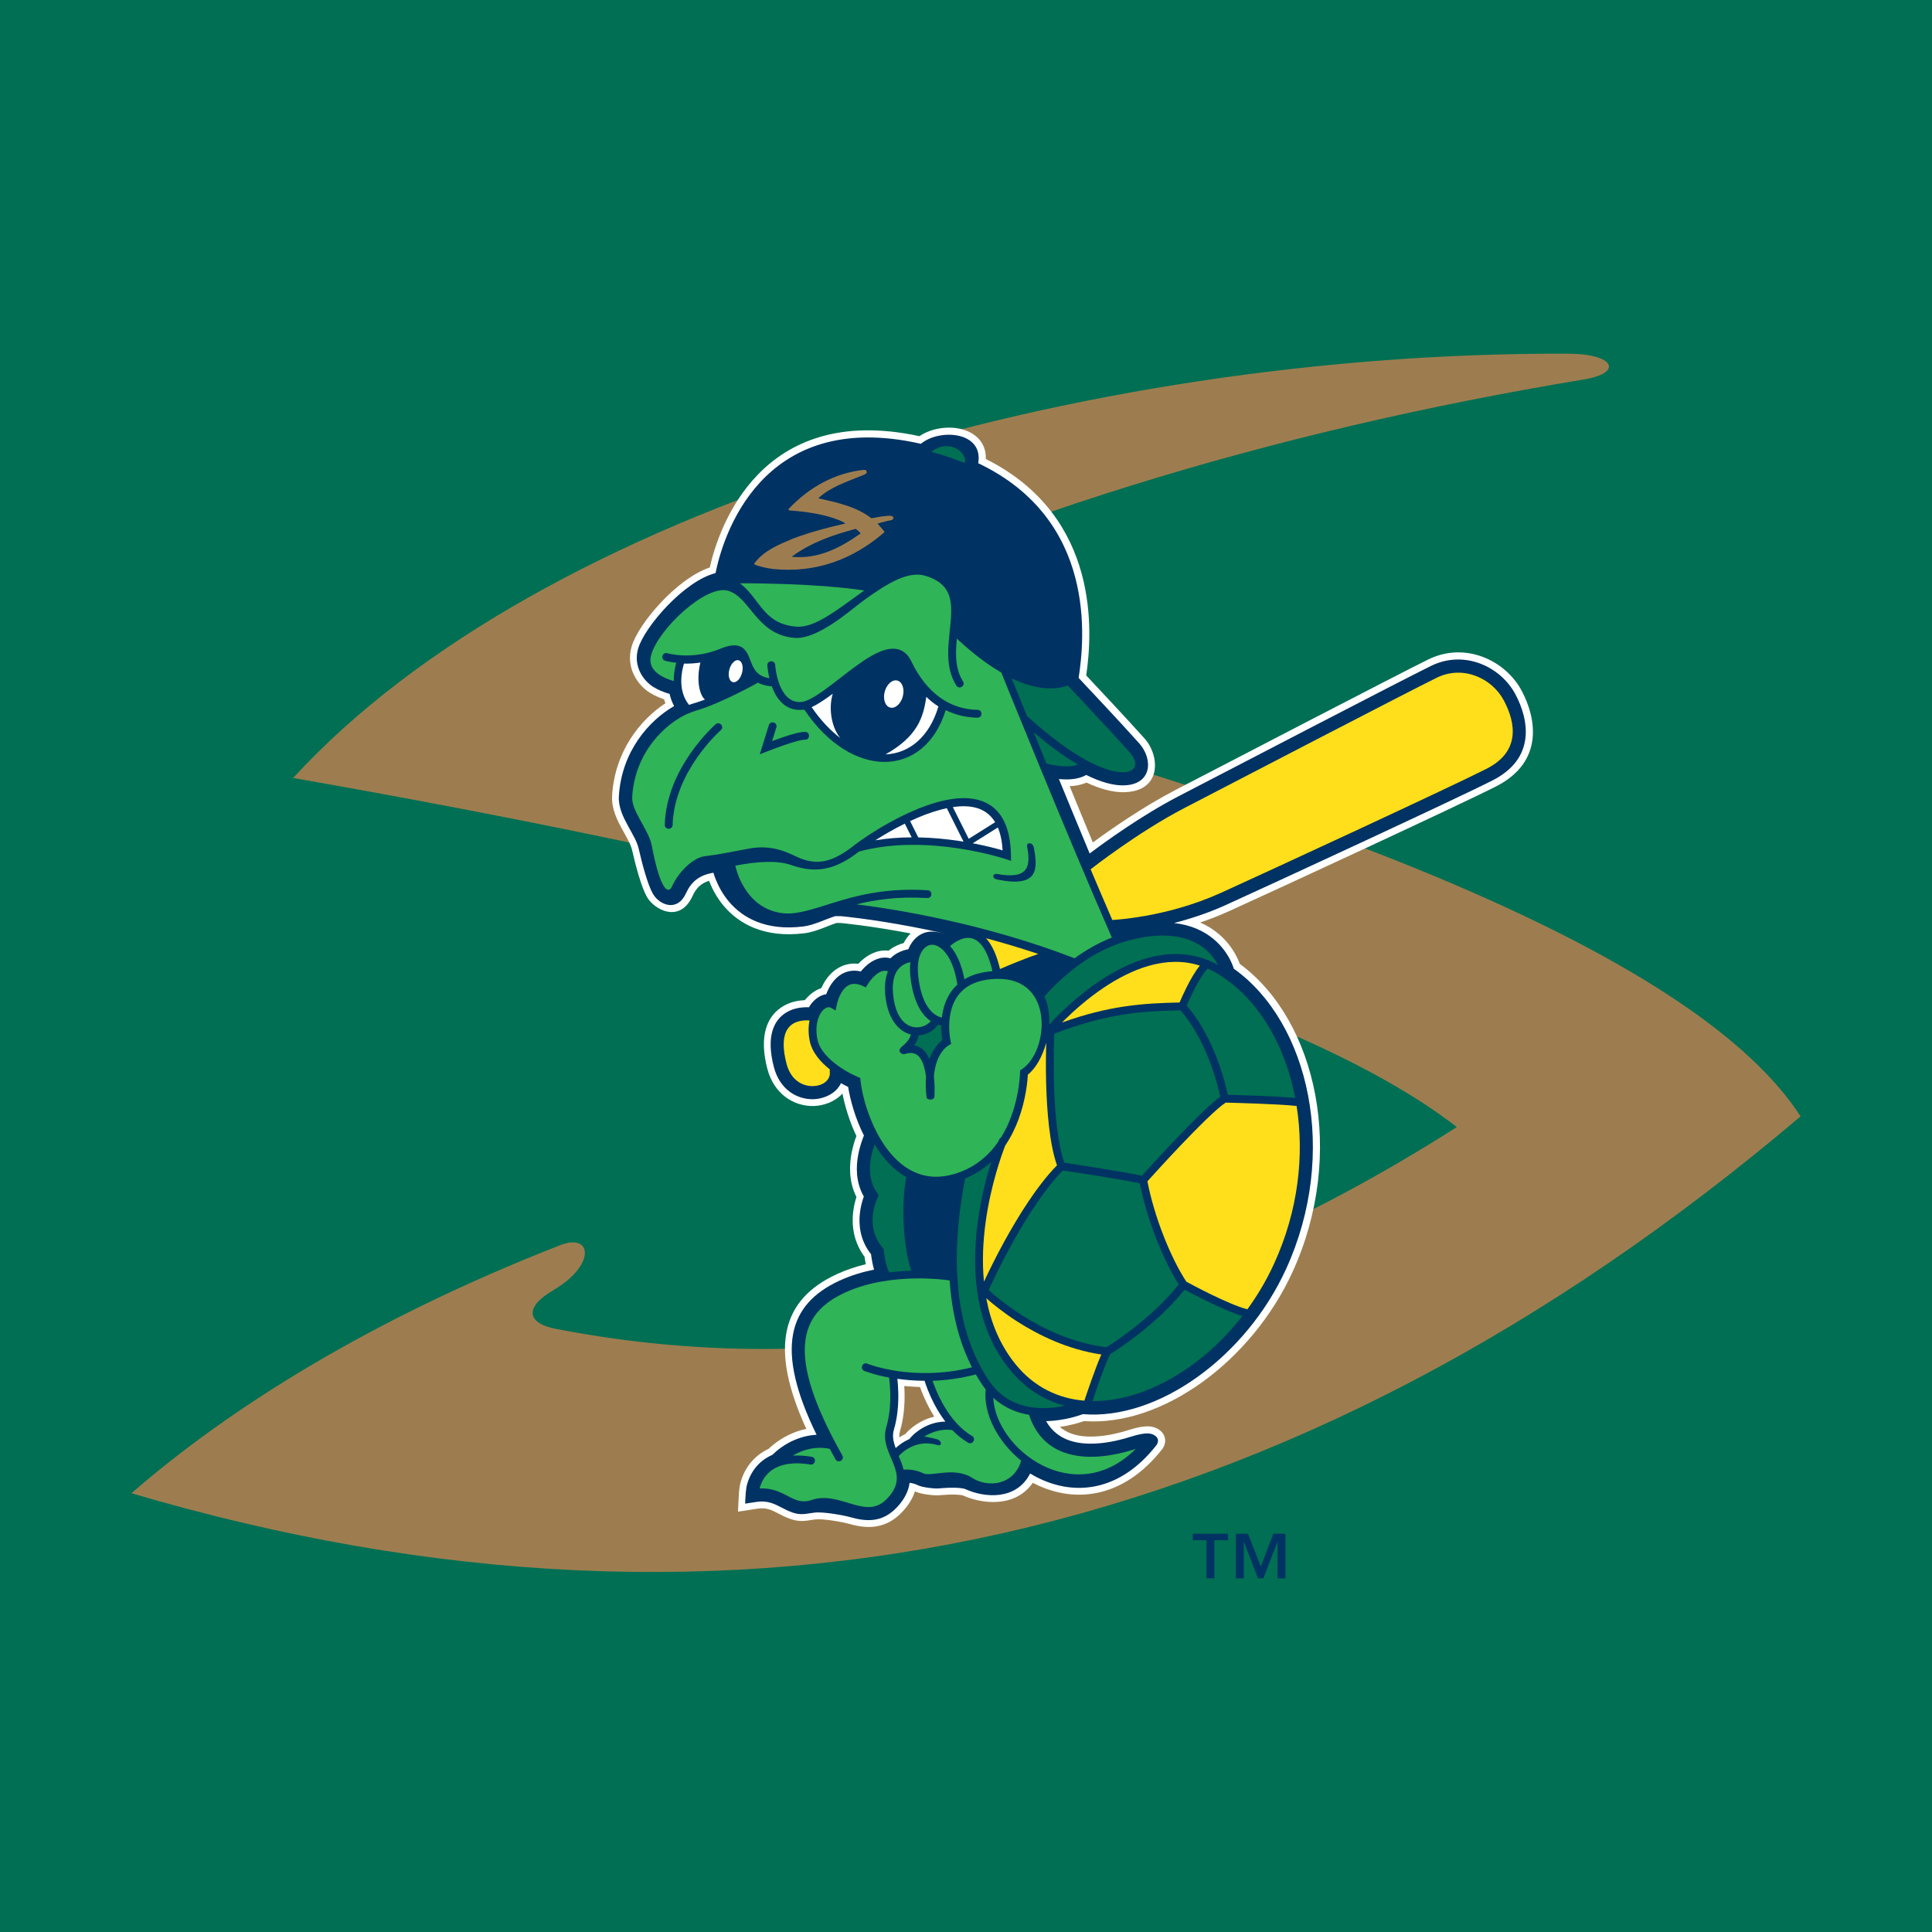 <?xml version="1.0" encoding="utf-8"?>
<!-- Generator: Adobe Illustrator 13.0.0, SVG Export Plug-In . SVG Version: 6.00 Build 14948)  -->
<!DOCTYPE svg PUBLIC "-//W3C//DTD SVG 1.0//EN" "http://www.w3.org/TR/2001/REC-SVG-20010904/DTD/svg10.dtd">
<svg version="1.0" id="Layer_1" xmlns="http://www.w3.org/2000/svg" xmlns:xlink="http://www.w3.org/1999/xlink" x="0px" y="0px"
	 width="192.756px" height="192.756px" viewBox="0 0 192.756 192.756" enable-background="new 0 0 192.756 192.756"
	 xml:space="preserve">
<g>
	<polygon fill-rule="evenodd" clip-rule="evenodd" fill="#006F53" points="0,0 192.756,0 192.756,192.756 0,192.756 0,0 	"/>
	<path fill-rule="evenodd" clip-rule="evenodd" fill="#9D7D4F" d="M29.248,77.616c61.393,10.78,100.093,22.392,116.097,34.83
		c-30.126,19.207-60.092,25.918-89.897,20.133c-2.913-0.564-3.141-2.16-0.26-3.848c4.308-2.521,3.894-5.75,0.703-4.502
		c-19.071,7.453-33.085,16.334-42.777,24.75c60.423,17.842,115.934,5.307,166.529-37.6c-9.962-15.418-46.106-30.862-108.43-46.331
		c26.532-13.181,55.532-22.013,86.8-27.187c3.934-0.651,3.111-2.555-1.544-2.574C107.983,35.101,53.999,50.632,29.248,77.616
		L29.248,77.616z"/>
	<path fill-rule="evenodd" clip-rule="evenodd" fill="#FFFFFF" d="M66.25,69.766c-0.384-0.128-0.898-0.334-1.401-0.643
		c-1.164-0.717-2.471-2.446-1.826-4.638c0.653-2.222,4.453-6.74,7.791-7.867c0.863-3.832,4.99-16.538,20.918-13.101
		c1.123-0.766,2.746-1.026,4.072-0.733c1.377,0.305,2.607,1.277,2.553,3.009c11.533,5.786,10.613,17.477,10.016,21.596
		c1.062,1.131,4.148,4.421,5.823,6.295c1.553,1.735,1.75,5.34-2.147,5.355c-1.04,0.003-2.267-0.316-3.649-0.959
		c-0.552,0.242-1.146,0.336-1.68,0.359c0.745,1.812,1.521,3.71,2.315,5.613c1.756-1.291,4.97-3.537,8.241-5.235
		c4.732-2.457,22.386-11.632,25.216-13.019c3.732-1.829,7.732,0.114,9.333,3.128c1.408,2.648,2.311,7.052-2.569,9.538
		c-3.644,1.856-22.481,10.562-26.621,12.438c-0.978,0.442-1.951,0.818-2.896,1.136c0.687,0.297,1.278,0.672,1.785,1.089
		c0.9,0.744,1.466,1.577,1.807,2.224c0.175,0.332,0.292,0.618,0.365,0.819c7.709,5.666,10.624,19.005,5.266,30.722
		c-4.053,8.861-12.955,15.453-20.806,14.891c-0.428,0.15-1.304,0.424-2.413,0.578c0.945,0.83,2.272,1.055,3.8,0.939
		c1.148-0.086,2.268-0.369,3.117-0.643c0.839-0.268,1.57-0.398,2.143-0.334c0.288,0.033,0.736,0.178,1.062,0.502
		c0.414,0.412,0.543,1.037,0.15,1.68c-4.093,5.252-9.136,5.453-12.97,3.434c-1.813,2.588-5.208,2.062-6.95,1.27
		c-0.101-0.045-0.495-0.104-1.139-0.096c-0.583,0.008-1.119,0.062-1.292,0.074c-0.467,0.031-1.774-0.096-2.378-0.395
		c-0.223,0.689-0.631,1.369-1.257,2.041c-1.831,1.961-3.91,1.598-5.353,1.193c-0.618-0.172-2.524-0.521-3.286-0.436
		c-0.331,0.037-0.623,0.092-0.894,0.125c-0.326,0.039-0.741,0.062-1.191-0.041c-0.312-0.072-0.611-0.178-0.906-0.307
		c-0.231-0.104-0.461-0.219-0.695-0.34c-0.424-0.221-0.709-0.363-1.028-0.453c-0.287-0.08-0.631-0.125-1.104-0.053l-1.943,0.297
		c0,0,0.078-1.717,0.104-1.986c0.03-0.314,0.085-0.695,0.162-0.965c0.145-0.516,0.421-1.209,0.953-1.879
		c0.446-0.559,1.047-1.07,1.834-1.436c0.075-0.072,0.17-0.16,0.281-0.254c0.312-0.27,0.764-0.615,1.341-0.936
		c0.582-0.324,1.306-0.629,2.146-0.797c-3.759-8.18-2.422-12.916,3.012-15.43c0.96-0.443,1.949-0.77,2.919-1.006
		c-0.052-0.262-0.094-0.527-0.124-0.738c-1.15-1.541-1.28-3.225-1.136-4.469c0.068-0.586,0.2-1.104,0.327-1.498
		c-0.781-1.557-0.709-3.188-0.489-4.359c0.131-0.691,0.326-1.297,0.486-1.73c-0.705-1.465-1.158-3.037-1.394-4.232
		c-0.76,0.844-1.93,1.223-2.881,1.244c-1.907,0.043-3.942-1.135-4.616-3.727c-0.813-3.123-0.143-5.273,1.679-6.289
		c0.753-0.418,1.529-0.525,2.053-0.545c0.428-0.494,0.974-0.984,1.658-1.203c0.117-0.262,0.267-0.551,0.458-0.832
		c0.587-0.864,1.678-1.772,3.234-1.595c0.133-0.141,0.284-0.289,0.451-0.429c0.498-0.42,1.431-1.018,2.565-0.878l0.118-0.092
		c0.485-0.365,0.989-0.562,1.387-0.668c0.186-0.357,0.419-0.685,0.698-0.962c-4.179-0.79-6.946-1.037-6.946-1.037
		c-0.067-0.007-0.282-0.007-0.441-0.007c-0.503,0.166-0.969,0.362-1.419,0.533c-0.538,0.204-1.155,0.418-1.819,0.498
		c-3.996,0.487-6.504-0.956-7.984-2.688c-0.716-0.838-1.166-1.712-1.441-2.391l-0.062-0.157c-0.832,0.259-1.294,0.745-1.661,1.541
		c-1.256,2.723-3.794,1.353-4.52,0.095c-0.596-1.036-1.148-3.184-1.508-4.741c-0.053-0.227-0.163-0.507-0.347-0.874
		c-0.2-0.397-0.431-0.796-0.648-1.193c-0.428-0.787-1.068-1.996-0.989-3.313c0.263-4.435,2.812-7.584,5.319-9.232
		C66.335,70.03,66.29,69.898,66.25,69.766L66.25,69.766L66.25,69.766z M90.123,143.172l0.211-0.105
		c0.091-0.107,0.209-0.234,0.334-0.352c0.227-0.213,0.559-0.486,0.988-0.744c0.422-0.252,0.946-0.49,1.559-0.631
		c-0.212-0.336-0.399-0.666-0.563-0.982c-0.414-0.789-0.695-1.506-0.863-1.977c-0.555-0.016-1.081-0.051-1.57-0.102
		c0.012,0.191,0.022,0.4,0.027,0.623c0.026,1.068-0.043,2.512-0.458,3.896c-0.058,0.195-0.076,0.391-0.057,0.602
		C89.852,143.324,89.982,143.248,90.123,143.172L90.123,143.172z"/>
	<path fill-rule="evenodd" clip-rule="evenodd" fill="#003263" d="M107.615,67.633c0.738,0.785,4.224,4.493,6.043,6.528
		c1.414,1.58,1.302,4.186-1.632,4.196c-0.974,0.003-2.197-0.32-3.656-1.041c-0.858,0.506-1.992,0.479-2.723,0.408
		c0.976,2.359,2.009,4.902,3.069,7.429c1.455-1.097,5.126-3.767,8.86-5.707c4.729-2.455,22.372-11.625,25.2-13.01
		c3.341-1.637,6.958,0.089,8.414,2.83c1.347,2.535,2.068,6.38-2.271,8.591c-3.64,1.854-22.457,10.549-26.593,12.424
		c-1.799,0.815-3.586,1.396-5.191,1.81c1.71,0.189,2.988,0.81,3.925,1.585c0.814,0.673,1.327,1.426,1.635,2.012
		c0.157,0.298,0.263,0.553,0.328,0.734c0.033,0.091,0.059,0.17,0.076,0.229c7.508,5.346,10.511,18.374,5.21,29.963
		c-4.004,8.754-12.771,15.102-20.269,14.475c-0.425,0.158-1.886,0.654-3.671,0.701c1.106,1.936,3.11,2.373,5.204,2.215
		c1.223-0.092,2.397-0.391,3.277-0.672c0.81-0.262,1.429-0.354,1.853-0.307c0.354,0.041,1.146,0.393,0.697,1.131
		c-4.029,5.16-9.001,5.059-12.623,2.855c-1.4,2.742-4.615,2.395-6.415,1.576c-0.264-0.121-0.812-0.168-1.437-0.158
		c-0.6,0.006-1.15,0.062-1.33,0.074c-0.408,0.027-1.589-0.104-2.029-0.326c-0.271-0.141-0.565-0.207-0.816-0.236
		c-0.103,0.787-0.474,1.596-1.25,2.428c-1.549,1.662-3.273,1.387-4.656,1c-0.63-0.176-2.647-0.559-3.552-0.459
		c-0.332,0.037-0.625,0.094-0.897,0.127c-0.295,0.033-0.618,0.049-0.954-0.029c-0.27-0.061-0.527-0.154-0.782-0.266
		c-0.218-0.096-0.435-0.207-0.655-0.32c-0.417-0.215-0.761-0.393-1.158-0.504c-0.38-0.107-0.823-0.158-1.399-0.07l-1.105,0.168
		c0,0,0.038-0.846,0.063-1.104c0.026-0.277,0.071-0.609,0.138-0.846c0.127-0.451,0.369-1.055,0.828-1.633
		c0.403-0.504,0.953-0.965,1.689-1.285c0.077-0.078,0.19-0.186,0.336-0.311c0.284-0.246,0.698-0.562,1.226-0.855
		c0.732-0.406,1.701-0.777,2.849-0.836c-4.192-8.572-2.83-13.01,2.263-15.367c1.135-0.523,2.321-0.879,3.472-1.113
		c-0.074-0.248-0.128-0.49-0.169-0.693c-0.065-0.328-0.109-0.633-0.135-0.844c-1.11-1.395-1.244-2.943-1.11-4.111
		c0.071-0.611,0.218-1.139,0.347-1.514l0.046-0.127c-0.827-1.438-0.782-3.004-0.562-4.17c0.122-0.646,0.304-1.207,0.455-1.615
		l0.115-0.301c-0.868-1.709-1.38-3.609-1.574-4.846c-0.197-0.098-0.443-0.223-0.717-0.379c-0.482,1.053-1.721,1.576-2.766,1.6
		c-1.598,0.035-3.338-0.939-3.928-3.209c-0.775-2.975-0.08-4.711,1.343-5.504c0.625-0.348,1.28-0.441,1.743-0.459
		c0.154-0.008,0.293-0.004,0.413,0.002l0.115-0.186c0.354-0.531,0.928-1.021,1.61-1.119c0.117-0.311,0.286-0.684,0.526-1.035
		c0.544-0.801,1.521-1.558,2.924-1.236c0.166-0.202,0.381-0.436,0.634-0.649c0.497-0.419,1.35-0.922,2.324-0.662
		c0.105-0.103,0.214-0.198,0.327-0.283c0.459-0.344,0.934-0.507,1.285-0.586l0.17-0.033c0.44-1.066,1.296-1.806,2.463-1.761
		c0.366,0.014,1.167,0.188,1.167,0.188c-1.136-0.253-2.212-0.474-3.208-0.663c-4.265-0.809-7.094-1.062-7.094-1.062
		c-0.095-0.008-0.452-0.01-0.613-0.009c-0.554,0.178-1.065,0.392-1.556,0.578c-0.529,0.201-1.081,0.389-1.656,0.458
		c-3.761,0.458-6.04-0.891-7.373-2.45c-0.655-0.768-1.069-1.571-1.324-2.2c-0.112-0.277-0.195-0.521-0.253-0.716
		c-1.437,0.245-2.209,0.904-2.746,2.069c-0.872,1.892-2.65,1.143-3.286,0.04c-0.533-0.927-1.066-2.961-1.433-4.55
		c-0.071-0.305-0.208-0.642-0.403-1.029c-0.202-0.404-0.438-0.81-0.658-1.215c-0.438-0.803-0.972-1.846-0.906-2.939
		c0.266-4.476,3.006-7.563,5.513-9.003c-0.217-0.403-0.361-0.815-0.454-1.217l-0.284-0.085c-0.359-0.115-0.848-0.305-1.323-0.598
		c-0.99-0.61-2.053-2.052-1.525-3.85c0.624-2.122,4.563-6.72,7.719-7.516c0.641-3.211,4.321-16.569,20.484-12.901
		c1.86-1.542,6.259-1.244,5.724,1.939C109.458,51.86,108.207,63.813,107.615,67.633L107.615,67.633L107.615,67.633z M91.096,143.172
		c0.202-0.189,0.499-0.434,0.882-0.664c0.585-0.35,1.377-0.662,2.341-0.674c-0.45-0.59-0.817-1.201-1.112-1.766
		c-0.55-1.055-0.858-1.967-0.964-2.307c-1.007-0.004-1.921-0.084-2.713-0.197c0.035,0.312,0.078,0.785,0.091,1.354
		c0.025,1.035-0.044,2.404-0.431,3.703c-0.157,0.518-0.098,1.016,0.066,1.545c0.033,0.104,0.069,0.209,0.107,0.311l0.134-0.121
		c0.211-0.184,0.521-0.42,0.918-0.629c0.1-0.053,0.205-0.105,0.317-0.154C90.745,143.553,90.887,143.369,91.096,143.172
		L91.096,143.172z"/>
	<path fill-rule="evenodd" clip-rule="evenodd" fill="#006F53" d="M93.582,102.229c0.129,0.039,0.244,0.062,0.337,0.078
		c-0.004,0.23,0.002,0.445,0.013,0.643c0.02,0.346,0.057,0.631,0.087,0.822c-0.331,0.252-0.903,0.812-1.282,1.885
		c-0.298-0.668-0.778-1.236-1.53-1.363c0.201-0.27,0.385-0.607,0.456-1C92.429,103.25,93.146,102.863,93.582,102.229L93.582,102.229
		z"/>
	<path fill-rule="evenodd" clip-rule="evenodd" fill="#006F53" d="M96.254,46.199c-1.016-0.419-2.122-0.793-3.323-1.116
		C94.62,43.723,96.538,45.071,96.254,46.199L96.254,46.199z"/>
	<path fill-rule="evenodd" clip-rule="evenodd" fill="#FFFFFF" d="M87.335,83.835c0.814-0.521,1.832-1.117,2.937-1.662l0.686,1.37
		C89.776,83.549,88.554,83.634,87.335,83.835L87.335,83.835z"/>
	<path fill-rule="evenodd" clip-rule="evenodd" fill="#2FB457" d="M95.832,116.918c-0.026,0.006-0.052,0.016-0.076,0.027
		c-0.195,0.074-0.397,0.139-0.605,0.199c-6.3,1.818-9.017-6.363-9.299-9.355l-0.021-0.236c0,0-0.446-0.182-0.792-0.359
		c-0.353-0.178-0.827-0.441-1.317-0.781c-0.996-0.693-1.958-1.639-2.175-2.744c-0.23-1.184,0.006-2.094,0.364-2.631
		c0.378-0.566,0.778-0.609,0.983-0.494l0.475,0.271c0,0,0.14-0.727,0.229-0.992c0.091-0.277,0.234-0.623,0.442-0.93
		c0.397-0.582,0.991-1.004,2.023-0.529l0.318,0.146c0,0,0.26-0.432,0.398-0.613c0.143-0.188,0.344-0.422,0.581-0.623
		c0.402-0.339,0.816-0.518,1.235-0.364c-0.273,0.649-0.39,1.528-0.231,2.702c0.302,2.213,1.38,3.314,2.517,3.605
		c-0.074,0.307-0.264,0.59-0.483,0.824c-0.13,0.141-0.26,0.252-0.358,0.328c-0.625,0.488-0.101,0.848,0.19,0.809
		c1.213-0.43,1.771,0.328,2.05,1.598c0.046,0.207,0.081,0.42,0.107,0.629c-0.046,0.596-0.035,1.279,0.057,2.061
		c0.062,0.344,0.728,0.303,0.778-0.014c0,0,0.03-0.373,0.023-0.916c-0.004-0.332-0.023-0.73-0.072-1.145
		c0.086-0.998,0.345-1.691,0.614-2.158c0.212-0.367,0.434-0.605,0.596-0.748c0.081-0.072,0.148-0.121,0.191-0.148
		c0.032-0.021,0.32-0.18,0.32-0.18s-0.148-0.672-0.181-1.252c-0.035-0.594-0.014-1.373,0.196-2.148
		c0.404-1.496,1.519-3.031,4.565-3.096h0.051c5.717-0.082,5.116,7.264,2.427,9.018l-0.175,0.115c0,0-0.012,0.725-0.124,1.525
		c-0.115,0.812-0.337,1.914-0.766,3.076c-0.258,0.699-0.589,1.416-1.014,2.1c-0.076,0.037-0.145,0.104-0.188,0.207l-0.085,0.207
		C98.734,115.162,97.523,116.268,95.832,116.918L95.832,116.918z"/>
	<path fill-rule="evenodd" clip-rule="evenodd" fill="#2FB457" d="M95.515,98.23c-0.719,0.66-1.136,1.488-1.361,2.32
		c-0.089,0.33-0.146,0.656-0.184,0.971l-0.104-0.025c-0.188-0.049-0.456-0.16-0.742-0.398c-0.568-0.469-1.271-1.494-1.514-3.74
		c-0.247-2.267,0.699-3.129,1.426-3.101C93.85,94.288,95.086,95.345,95.515,98.23L95.515,98.23z"/>
	<path fill-rule="evenodd" clip-rule="evenodd" fill="#2FB457" d="M99.021,96.898c-1.175,0.08-2.091,0.374-2.801,0.805
		c-0.276-1.485-0.793-2.604-1.431-3.317l0.074-0.064c0.094-0.078,0.231-0.184,0.398-0.292c0.342-0.22,0.78-0.427,1.232-0.455
		C97.237,93.529,98.341,93.972,99.021,96.898L99.021,96.898z"/>
	<path fill-rule="evenodd" clip-rule="evenodd" fill="#2FB457" d="M90.834,96.001c-0.055,0.439-0.058,0.924-0.001,1.44
		c0.291,2.682,1.224,3.893,2.031,4.439c-0.809,0.959-3.234,1.223-3.724-2.373c-0.261-1.912,0.301-2.749,0.813-3.133
		c0.271-0.203,0.56-0.304,0.784-0.354L90.834,96.001L90.834,96.001z"/>
	<path fill-rule="evenodd" clip-rule="evenodd" fill="#FFDF1B" d="M80.768,101.814c-0.123,0.58-0.134,1.258,0.011,2.004
		c0.237,1.209,1.131,2.184,2.026,2.889c-0.023,0.061-0.033,0.133-0.021,0.215c0.111,0.75-0.588,1.412-1.679,1.438
		c-1.016,0.023-2.202-0.57-2.633-2.229c-0.7-2.688,0.034-3.654,0.715-4.031c0.378-0.211,0.807-0.283,1.157-0.297
		C80.52,101.797,80.667,101.803,80.768,101.814L80.768,101.814z"/>
	<path fill-rule="evenodd" clip-rule="evenodd" fill="#006F53" d="M96.288,117.578c1.031-0.42,1.892-0.996,2.612-1.662
		c-0.464,1.471-1.019,3.568-1.343,5.951c-0.625,4.602-0.394,10.367,3.163,14.746c1.56,1.922,3.45,3.096,5.513,3.637
		c-0.553,0.119-1.227,0.221-1.959,0.234c-1.89,0.039-4.11-0.5-5.628-2.766C95.339,132.781,94.707,125.834,96.288,117.578
		L96.288,117.578z"/>
	<path fill-rule="evenodd" clip-rule="evenodd" fill="#2FB457" d="M99.099,139.453c1.093,1.012,2.355,1.504,3.57,1.703
		c1.206,3.67,4.318,4.359,7.005,4.156c1.358-0.104,2.641-0.434,3.577-0.732l0.061-0.02
		C107.234,150.609,99.33,144.605,99.099,139.453L99.099,139.453z"/>
	<path fill-rule="evenodd" clip-rule="evenodd" fill="#2FB457" d="M82.782,144.549c0.183,0.34,0.375,0.688,0.574,1.043
		c0.256,0.455,0.938,0.07,0.682-0.385c-5.779-10.244-4.214-14.174,0.246-16.236c2.333-1.08,4.959-1.387,7.02-1.42
		c1.802-0.029,3.147,0.152,3.443,0.197c0.215,3.227,0.938,6.143,2.228,8.668c-2.903,0.73-5.481,0.652-7.354,0.387
		c-1.919-0.275-3.09-0.748-3.09-0.748c-0.484-0.197-0.777,0.527-0.295,0.723c0,0,0.918,0.377,2.47,0.666
		c0.034,0.256,0.097,0.805,0.114,1.506c0.024,0.992-0.044,2.271-0.399,3.459c-0.215,0.723-0.121,1.389,0.069,2.002
		c0.181,0.578,0.461,1.141,0.683,1.719c0.404,1.053,0.572,2.062-0.629,3.352c-1.025,1.096-2.083,0.982-3.346,0.631
		c-0.66-0.186-1.33-0.42-2.006-0.551c-0.703-0.137-1.45-0.17-2.21,0.088c-0.495,0.172-0.889,0.17-1.245,0.088
		c-0.19-0.045-0.371-0.111-0.55-0.189c-0.194-0.086-0.385-0.186-0.58-0.285c-0.21-0.109-0.423-0.221-0.649-0.322
		c-0.236-0.105-0.486-0.203-0.755-0.279c-0.418-0.119-0.884-0.186-1.419-0.158l0.021-0.078c0.094-0.334,0.268-0.768,0.591-1.172
		c0.623-0.781,1.871-1.557,4.456-1.141c0.514,0.084,0.639-0.688,0.124-0.771c-0.704-0.113-1.33-0.146-1.884-0.115l0.166-0.094
		C80.117,144.652,81.328,144.258,82.782,144.549L82.782,144.549z"/>
	<path fill-rule="evenodd" clip-rule="evenodd" fill="#2FB457" d="M95.016,142.686c0.458,0.475,0.978,0.906,1.566,1.252
		c0.451,0.262,0.845-0.414,0.396-0.676c-2.381-1.391-3.588-4.477-3.935-5.5c1.319-0.049,2.775-0.232,4.316-0.637
		c0.2,0.352,0.413,0.693,0.637,1.029c0.112,0.166,0.228,0.326,0.346,0.477c-0.256,2.43,1.221,5.221,3.54,7.105
		c-0.746,2.508-3.377,2.691-4.875,1.719c-0.951-0.619-2.057-0.6-2.955-0.514c-0.439,0.043-0.854,0.105-1.213,0.129
		c-0.36,0.023-0.567-0.002-0.678-0.059c-0.489-0.248-0.985-0.342-1.352-0.379c-0.381-0.035-0.641-0.008-0.661-0.004
		c-0.062-0.268-0.149-0.527-0.247-0.781c-0.074-0.191-0.154-0.383-0.236-0.574c0.024-0.02,0.048-0.041,0.07-0.068
		c0,0,0.09-0.102,0.256-0.248c0.177-0.154,0.437-0.352,0.77-0.527c0.661-0.35,1.6-0.607,2.75-0.258
		c0.499,0.152,0.486-0.418-0.013-0.572c-0.512-0.154-1.285-0.279-1.285-0.279C92.847,142.943,93.893,142.496,95.016,142.686
		L95.016,142.686z"/>
	<path fill-rule="evenodd" clip-rule="evenodd" fill="#006F53" d="M106.196,116.01c-1.312-3.721-1.069-11.387-1.008-12.871
		c5.128-1.986,8.557-2.264,12.587-2.34c1.51,1.738,2.512,3.92,3.139,5.701c0.477,1.35,0.732,2.453,0.831,2.928
		c-1.02,0.711-2.914,2.621-4.564,4.357c-1.48,1.557-2.815,3.029-3.26,3.521C112.207,116.92,107.314,116.178,106.196,116.01
		L106.196,116.01z"/>
	<path fill-rule="evenodd" clip-rule="evenodd" fill="#006F53" d="M123.947,131.299c-4.108,5.277-9.871,8.537-14.948,8.486
		c0.137-0.406,0.364-1.076,0.622-1.801c0.399-1.121,0.854-2.322,1.146-2.887c0.306-0.188,1.323-0.83,2.608-1.82
		c1.469-1.131,3.3-2.721,4.815-4.609c0.397,0.215,1.162,0.619,2.048,1.059C121.431,130.314,122.876,130.977,123.947,131.299
		L123.947,131.299z"/>
	<path fill-rule="evenodd" clip-rule="evenodd" fill="#FFDF1B" d="M98.169,127.871c-0.195-2.021-0.089-4.041,0.163-5.9
		c0.511-3.764,1.615-6.797,1.966-7.693c0.578-0.85,1.006-1.75,1.324-2.611c0.742-2.014,0.896-3.857,0.927-4.453
		c0.776-0.604,1.457-1.801,1.83-3.176c-0.027,1.029-0.047,2.498-0.005,4.045c0.074,2.75,0.331,6.041,1.083,8.182
		c-1.979,2.02-3.864,5.064-5.261,7.607C99.333,125.445,98.61,126.93,98.169,127.871L98.169,127.871z"/>
	<path fill-rule="evenodd" clip-rule="evenodd" fill="#FFDF1B" d="M109.882,135.137c-0.304,0.682-0.679,1.689-0.998,2.586
		c-0.311,0.873-0.579,1.672-0.697,2.023c-2.622-0.215-5.021-1.361-6.859-3.625c-1.601-1.971-2.496-4.254-2.928-6.594
		c0.659,0.576,1.747,1.461,3.083,2.316C103.596,133.195,106.525,134.648,109.882,135.137L109.882,135.137z"/>
	<path fill-rule="evenodd" clip-rule="evenodd" fill="#006F53" d="M106.046,116.779c1.418,0.213,6.032,0.916,7.674,1.283
		c0.695,3.537,2.271,7.545,3.887,10.084c-1.466,1.834-3.257,3.395-4.708,4.512c-1.14,0.877-2.113,1.504-2.517,1.756
		c-3.368-0.406-6.335-1.857-8.479-3.229c-1.668-1.068-2.824-2.076-3.264-2.479C99.282,127.297,102.56,120.312,106.046,116.779
		L106.046,116.779z"/>
	<path fill-rule="evenodd" clip-rule="evenodd" fill="#FFDF1B" d="M129.364,110.344c0.774,4.887,0.179,10.426-2.245,15.727
		c-0.747,1.635-1.65,3.162-2.669,4.561l-0.049-0.016c-1.861-0.488-5.447-2.42-6.041-2.744c-1.597-2.443-3.195-6.475-3.883-10.012
		c0.568-0.629,1.901-2.098,3.27-3.537c1.77-1.859,3.678-3.766,4.539-4.314C123.067,110.027,127.653,110.146,129.364,110.344
		L129.364,110.344z"/>
	<path fill-rule="evenodd" clip-rule="evenodd" fill="#006F53" d="M120.483,96.633c0.217,0.096,0.433,0.204,0.649,0.323
		c4.058,2.243,7.005,6.927,8.092,12.587c-1.764-0.174-5.619-0.283-6.729-0.312c-0.143-0.654-0.418-1.783-0.843-2.99
		c-0.638-1.811-1.668-4.072-3.249-5.91c0.126-0.297,0.371-0.857,0.684-1.48C119.502,98.023,120.008,97.15,120.483,96.633
		L120.483,96.633z"/>
	<path fill-rule="evenodd" clip-rule="evenodd" fill="#006F53" d="M120.408,95.756c-3.828-1.48-7.755,0.139-10.735,2.141
		c-1.646,1.104-3.035,2.346-4.014,3.309c-0.4,0.396-0.734,0.746-0.988,1.021c0.051-0.98-0.081-1.959-0.463-2.809
		c0.1-0.117,0.233-0.268,0.397-0.447c0.406-0.441,1.001-1.045,1.758-1.691c1.517-1.298,3.663-2.753,6.213-3.438
		c4.062-1.091,6.365-0.219,7.65,0.843c0.646,0.533,1.054,1.13,1.284,1.588c-0.278-0.155-0.558-0.291-0.838-0.409
		C120.602,95.797,120.508,95.756,120.408,95.756L120.408,95.756z"/>
	<path fill-rule="evenodd" clip-rule="evenodd" fill="#FFDF1B" d="M117.687,100.02c-3.776,0.074-7.086,0.332-11.733,1.998
		l0.256-0.256c0.955-0.939,2.308-2.146,3.9-3.215c2.806-1.885,6.259-3.281,9.597-2.208c-0.494,0.611-0.96,1.447-1.318,2.16
		C118.068,99.135,117.816,99.709,117.687,100.02L117.687,100.02z"/>
	<path fill-rule="evenodd" clip-rule="evenodd" fill="#FFDF1B" d="M110.974,91.786c-0.7-1.615-1.431-3.324-2.165-5.059l0.061-0.041
		c0,0,1.153-0.909,2.896-2.125c1.741-1.213,4.069-2.733,6.415-3.952c4.725-2.453,22.349-11.613,25.174-12.997
		c2.607-1.277,5.503,0.049,6.682,2.269c1.225,2.306,1.625,5.112-1.709,6.812c-3.633,1.85-22.412,10.527-26.539,12.397
		c-2.759,1.25-5.493,1.927-7.542,2.291C112.554,91.68,111.338,91.766,110.974,91.786L110.974,91.786z"/>
	<path fill-rule="evenodd" clip-rule="evenodd" fill="#006F53" d="M100.94,67.692c2.908,1.382,4.77,1.008,5.596,0.703
		c0,0,4.111,4.363,6.147,6.638c1.019,1.14,0.635,2.01-0.662,2.015c-1.617,0.006-4.747-1.269-9.396-5.471
		c-0.045-0.04-0.092-0.068-0.139-0.085L100.94,67.692L100.94,67.692z"/>
	<path fill-rule="evenodd" clip-rule="evenodd" fill="#2FB457" d="M99.509,87.201c-0.513-0.094-0.558,0.436-0.047,0.542
		c4.113,0.846,4.11-0.947,3.679-3.198c-0.1-0.512-0.761-0.57-0.663-0.058C102.852,86.435,102.608,87.764,99.509,87.201
		L99.509,87.201L99.509,87.201z M71.912,72.852c0.394-0.342-0.12-0.933-0.514-0.59c-0.014,0.012-1.234,1.075-2.474,2.849
		c-1.237,1.769-2.517,4.277-2.599,7.173c-0.015,0.521,0.767,0.542,0.782,0.022C67.261,76.915,71.908,72.856,71.912,72.852
		L71.912,72.852L71.912,72.852z M77.455,72.579c0.154-0.498-0.593-0.73-0.747-0.232l-0.904,2.909c0,0,1.529-0.607,2.396-0.905
		c0.913-0.314,1.797-0.569,2.099-0.55c0.52,0.036,0.572-0.745,0.052-0.78c-0.5-0.032-1.566,0.301-2.406,0.59
		c-0.331,0.114-0.646,0.228-0.913,0.327L77.455,72.579L77.455,72.579L77.455,72.579z M95.464,63.714
		c1.656,1.546,3.134,2.631,4.434,3.381l0.014,0.036c0,0,1.629,4.04,3.838,9.398c0.007,0.072,0.033,0.141,0.082,0.199
		c2.151,5.221,4.835,11.648,7.096,16.812c-1.408,0.556-2.66,1.302-3.72,2.067c-9.251-3.583-18.379-4.963-21.75-5.381
		c1.903-0.469,4.167-0.806,7.051-0.626c0.521,0.033,0.569-0.748,0.049-0.78c-4.203-0.264-7.141,0.54-9.505,1.275
		c-1.158,0.36-2.182,0.708-3.162,0.901c-0.954,0.188-1.647,0.21-2.559-0.034c-3.023-0.812-3.852-4.058-3.968-4.596
		c2.361-0.461,4.285-0.518,5.588-0.057c2.547,0.9,4.482,0.414,6.75-1.349c6.824-1.865,14.646,0.752,14.647,0.753l0.524,0.176
		l-0.009-0.553c-0.09-5.636-3.635-6.297-7.209-5.344c-3.478,0.927-7.18,3.372-8.338,4.275c-0.037,0.021-0.068,0.045-0.093,0.073
		c-2.063,1.604-3.646,2.155-5.832,1.096c-1.223-0.593-2.631-1.141-4.666-0.772C73,84.979,71.87,85.24,70.291,85.431
		c-1.166,0.141-2.646,1.635-3.235,2.994c-0.305,0.702-1.104,0.814-2.042-4.12c-0.087-0.456-0.295-0.896-0.508-1.321
		c-0.209-0.418-0.452-0.837-0.68-1.254c-0.457-0.838-0.789-1.566-0.749-2.234c0.264-4.435,3.28-7.312,5.595-8.321
		c0.098,0,0.194-0.042,0.266-0.109c0.148-0.056,0.295-0.105,0.436-0.146c1.279-0.368,2.813-1.057,4.014-1.645
		c1.208-0.591,2.103-1.093,2.103-1.093c0.042-0.023,0.076-0.05,0.104-0.079c0.338,0.179,0.75,0.305,1.258,0.361
		c0.052,0.007,0.1,0.005,0.144-0.006l0.054,0.145c0.419,1.076,1.265,2.314,2.893,2.219c0.095-0.006,0.193-0.019,0.305-0.019
		c4.755,7.058,12.016,6.831,14.103,0.043c0.991,0.494,2.059,0.743,3.173,0.757c0.522,0.008,0.532-0.774,0.011-0.782
		c-2.624-0.036-5.026-1.517-6.622-4.854c-0.545-1.14-1.469-1.41-2.489-1.16c-0.953,0.233-2.028,0.919-3.072,1.681
		c-1.047,0.763-2.121,1.648-3.104,2.354c-1,0.718-1.801,1.167-2.35,1.198c-2.25,0.13-2.547-3.494-2.559-3.694
		c-0.031-0.52-0.811-0.475-0.78,0.046c0,0,0.016,0.28,0.086,0.699c0.029,0.169,0.066,0.364,0.116,0.572
		c-0.682-0.107-1.069-0.373-1.325-0.674c-0.145-0.171-0.257-0.364-0.356-0.575c-0.103-0.223-0.185-0.449-0.267-0.661
		c-0.396-1.026-0.932-1.858-2.937-1.031c-1.442,0.594-2.772,0.705-3.741,0.668c-0.951-0.037-1.548-0.217-1.548-0.217
		c-0.499-0.152-0.728,0.596-0.229,0.748c0,0,0.415,0.129,1.113,0.204l-0.037,0.138c-0.084,0.327-0.176,0.784-0.205,1.305
		c-0.007,0.122-0.011,0.248-0.01,0.377c-0.076-0.02-0.167-0.046-0.27-0.08c-0.299-0.096-0.683-0.247-1.038-0.466
		c-0.71-0.437-1.232-1.079-0.934-2.094c0.764-2.603,5.456-6.974,7.631-6.372c2.252,0.622,2.833,4.375,6.628,4.707
		c2.36,0.207,5.722-2.862,6.873-3.694c2.339-1.688,4.468-3.048,6.265-2.486c2.433,0.762,2.645,2.338,2.489,4.38
		c-0.082,1.058-0.257,2.179-0.262,3.273c-0.005,1.121,0.163,2.263,0.815,3.287c0.281,0.44,0.94,0.02,0.659-0.42
		c-0.54-0.846-0.698-1.817-0.692-2.863C95.387,64.651,95.42,64.182,95.464,63.714L95.464,63.714z"/>
	<path fill-rule="evenodd" clip-rule="evenodd" fill="#2FB457" d="M73.821,58.195c7.031,0.002,11.018,0.505,12.402,0.719
		l-0.599,0.429c-1.128,0.815-2.25,1.661-3.326,2.283c-1.07,0.618-2.022,0.968-2.853,0.897c-1.771-0.148-2.667-0.919-3.43-1.846
		c-0.405-0.49-0.764-1.012-1.173-1.494C74.545,58.833,74.215,58.493,73.821,58.195L73.821,58.195z"/>
	<path fill-rule="evenodd" clip-rule="evenodd" fill="#006F53" d="M104.411,76.185l-1.283-3.124
		c1.659,1.417,3.133,2.465,4.417,3.214C106.629,76.669,104.975,76.323,104.411,76.185L104.411,76.185z"/>
	<path fill-rule="evenodd" clip-rule="evenodd" fill="#FFFFFF" d="M95.064,80.524c1.797-0.268,3.345,0.058,4.222,1.507l-2.636,1.657
		L95.064,80.524L95.064,80.524z"/>
	<path fill-rule="evenodd" clip-rule="evenodd" fill="#FFFFFF" d="M96.135,83.972l-0.494-0.078c-1.211-0.181-2.58-0.319-4.025-0.347
		L90.8,81.919c0.983-0.46,2.02-0.866,3.03-1.135c0.212-0.058,0.424-0.108,0.633-0.152L96.135,83.972L96.135,83.972z"/>
	<path fill-rule="evenodd" clip-rule="evenodd" fill="#FFFFFF" d="M99.555,82.558c0.256,0.604,0.422,1.358,0.479,2.284
		c-0.591-0.172-1.642-0.453-2.986-0.71L99.555,82.558L99.555,82.558z"/>
	<path fill-rule="evenodd" clip-rule="evenodd" fill="#FFFFFF" d="M69.878,66.104c-0.414,1.697-0.115,3.215,0.456,3.692
		c-0.425,0.157-0.828,0.295-1.205,0.404c-0.126,0.036-0.256,0.079-0.387,0.125c-1.202-1.491-0.686-3.528-0.5-4.117
		C68.723,66.219,69.277,66.194,69.878,66.104L69.878,66.104z"/>
	<path fill-rule="evenodd" clip-rule="evenodd" fill="#FFFFFF" d="M72.768,66.797c0.161-0.603,0.576-1.016,0.925-0.923
		c0.349,0.094,0.5,0.659,0.339,1.261c-0.161,0.604-0.575,1.017-0.924,0.922C72.758,67.965,72.606,67.401,72.768,66.797
		L72.768,66.797z"/>
	<path fill-rule="evenodd" clip-rule="evenodd" fill="#FFFFFF" d="M83.084,69.211c-0.48,1.609-0.04,3.513,0.766,4.432
		c-1.001-0.755-1.972-1.779-2.876-3.09c0.547-0.251,1.126-0.63,1.701-1.043L83.084,69.211L83.084,69.211z"/>
	<path fill-rule="evenodd" clip-rule="evenodd" fill="#FFFFFF" d="M88.351,75.265c3.181-1.794,3.771-3.674,4.066-5.737
		c0.384,0.367,0.787,0.685,1.207,0.954C92.75,73.486,90.729,75.171,88.351,75.265L88.351,75.265z"/>
	<path fill-rule="evenodd" clip-rule="evenodd" fill="#FFFFFF" d="M88.27,69.005c0.199-0.743,0.764-1.239,1.261-1.105
		c0.498,0.133,0.74,0.844,0.54,1.589c-0.199,0.744-0.764,1.239-1.262,1.105C88.311,70.461,88.07,69.75,88.27,69.005L88.27,69.005z"
		/>
	<path fill-rule="evenodd" clip-rule="evenodd" fill="#FFDF1B" d="M103.589,95.176c-1.084,0.361-2.949,1.123-3.817,1.501
		c-0.351-1.482-0.838-2.464-1.401-3.071C100.05,94.056,101.804,94.577,103.589,95.176L103.589,95.176z"/>
	<path fill-rule="evenodd" clip-rule="evenodd" fill="#006F53" d="M90.419,117.441c-0.547,2.861-0.292,6.914,0.485,9.338
		c-0.685,0.021-1.411,0.072-2.166,0.168c-0.402-0.562-0.559-2.156-0.564-2.227l-0.011-0.129l-0.086-0.098
		c-1.933-2.174-0.52-5.012-0.51-5.029l0.107-0.213l-0.14-0.193c-0.819-1.135-0.835-2.484-0.624-3.607
		c0.092-0.496,0.228-0.936,0.348-1.275C88.058,115.502,89.1,116.703,90.419,117.441L90.419,117.441z"/>
	<path fill-rule="evenodd" clip-rule="evenodd" fill="#003263" d="M125.788,156.291l1.252-3.27h1.209v4.447h-0.788v-3.615h-0.021
		l-1.393,3.615h-0.54l-1.392-3.615h-0.021v3.615h-0.788v-4.447h1.208L125.788,156.291L125.788,156.291L125.788,156.291z
		 M122.528,153.668h-1.371v3.801h-0.788v-3.801h-1.37v-0.646h3.529V153.668L122.528,153.668z"/>
	<path fill-rule="evenodd" clip-rule="evenodd" fill="#9D7D4F" d="M86.406,46.925c0.067,0.087,0.08,0.166,0.057,0.272
		c-0.196,0.187-0.475,0.241-0.712,0.349c-1.424,0.583-2.897,1.059-4.092,2.147l-0.001,0.025c1.878,0.421,3.766,0.816,5.273,1.984
		c0.473-0.052,0.942-0.191,1.44-0.216c0.241-0.021,0.61-0.104,0.767,0.125c0.002,0.086-0.019,0.163-0.075,0.218l-0.109,0.063
		c-0.475,0.086-0.952,0.206-1.405,0.354c0.255,0.259,0.463,0.518,0.687,0.785l-0.013,0.083c-3.128,2.71-6.859,4.086-11.087,3.655
		c-0.645-0.083-1.268-0.218-1.842-0.435c-0.042-0.035-0.048-0.096-0.019-0.145c0.957-1.29,2.517-1.899,3.915-2.482
		c1.668-0.63,3.405-1.078,5.157-1.481c-0.188-0.146-0.431-0.234-0.656-0.339c-1.513-0.6-3.249-0.833-4.963-0.965
		c-0.043-0.028-0.083-0.096-0.037-0.154c2.034-2.161,4.624-3.586,7.491-3.891C86.259,46.873,86.347,46.878,86.406,46.925
		L86.406,46.925L86.406,46.925z M85.338,52.772c-2.216,0.593-4.396,1.341-6.3,2.734l-0.019,0.032c0.018,0.01,0.036,0.002,0.044,0.02
		c2.615,0.228,4.787-0.913,6.81-2.341c-0.144-0.151-0.295-0.312-0.474-0.434L85.338,52.772L85.338,52.772z"/>
</g>
</svg>

